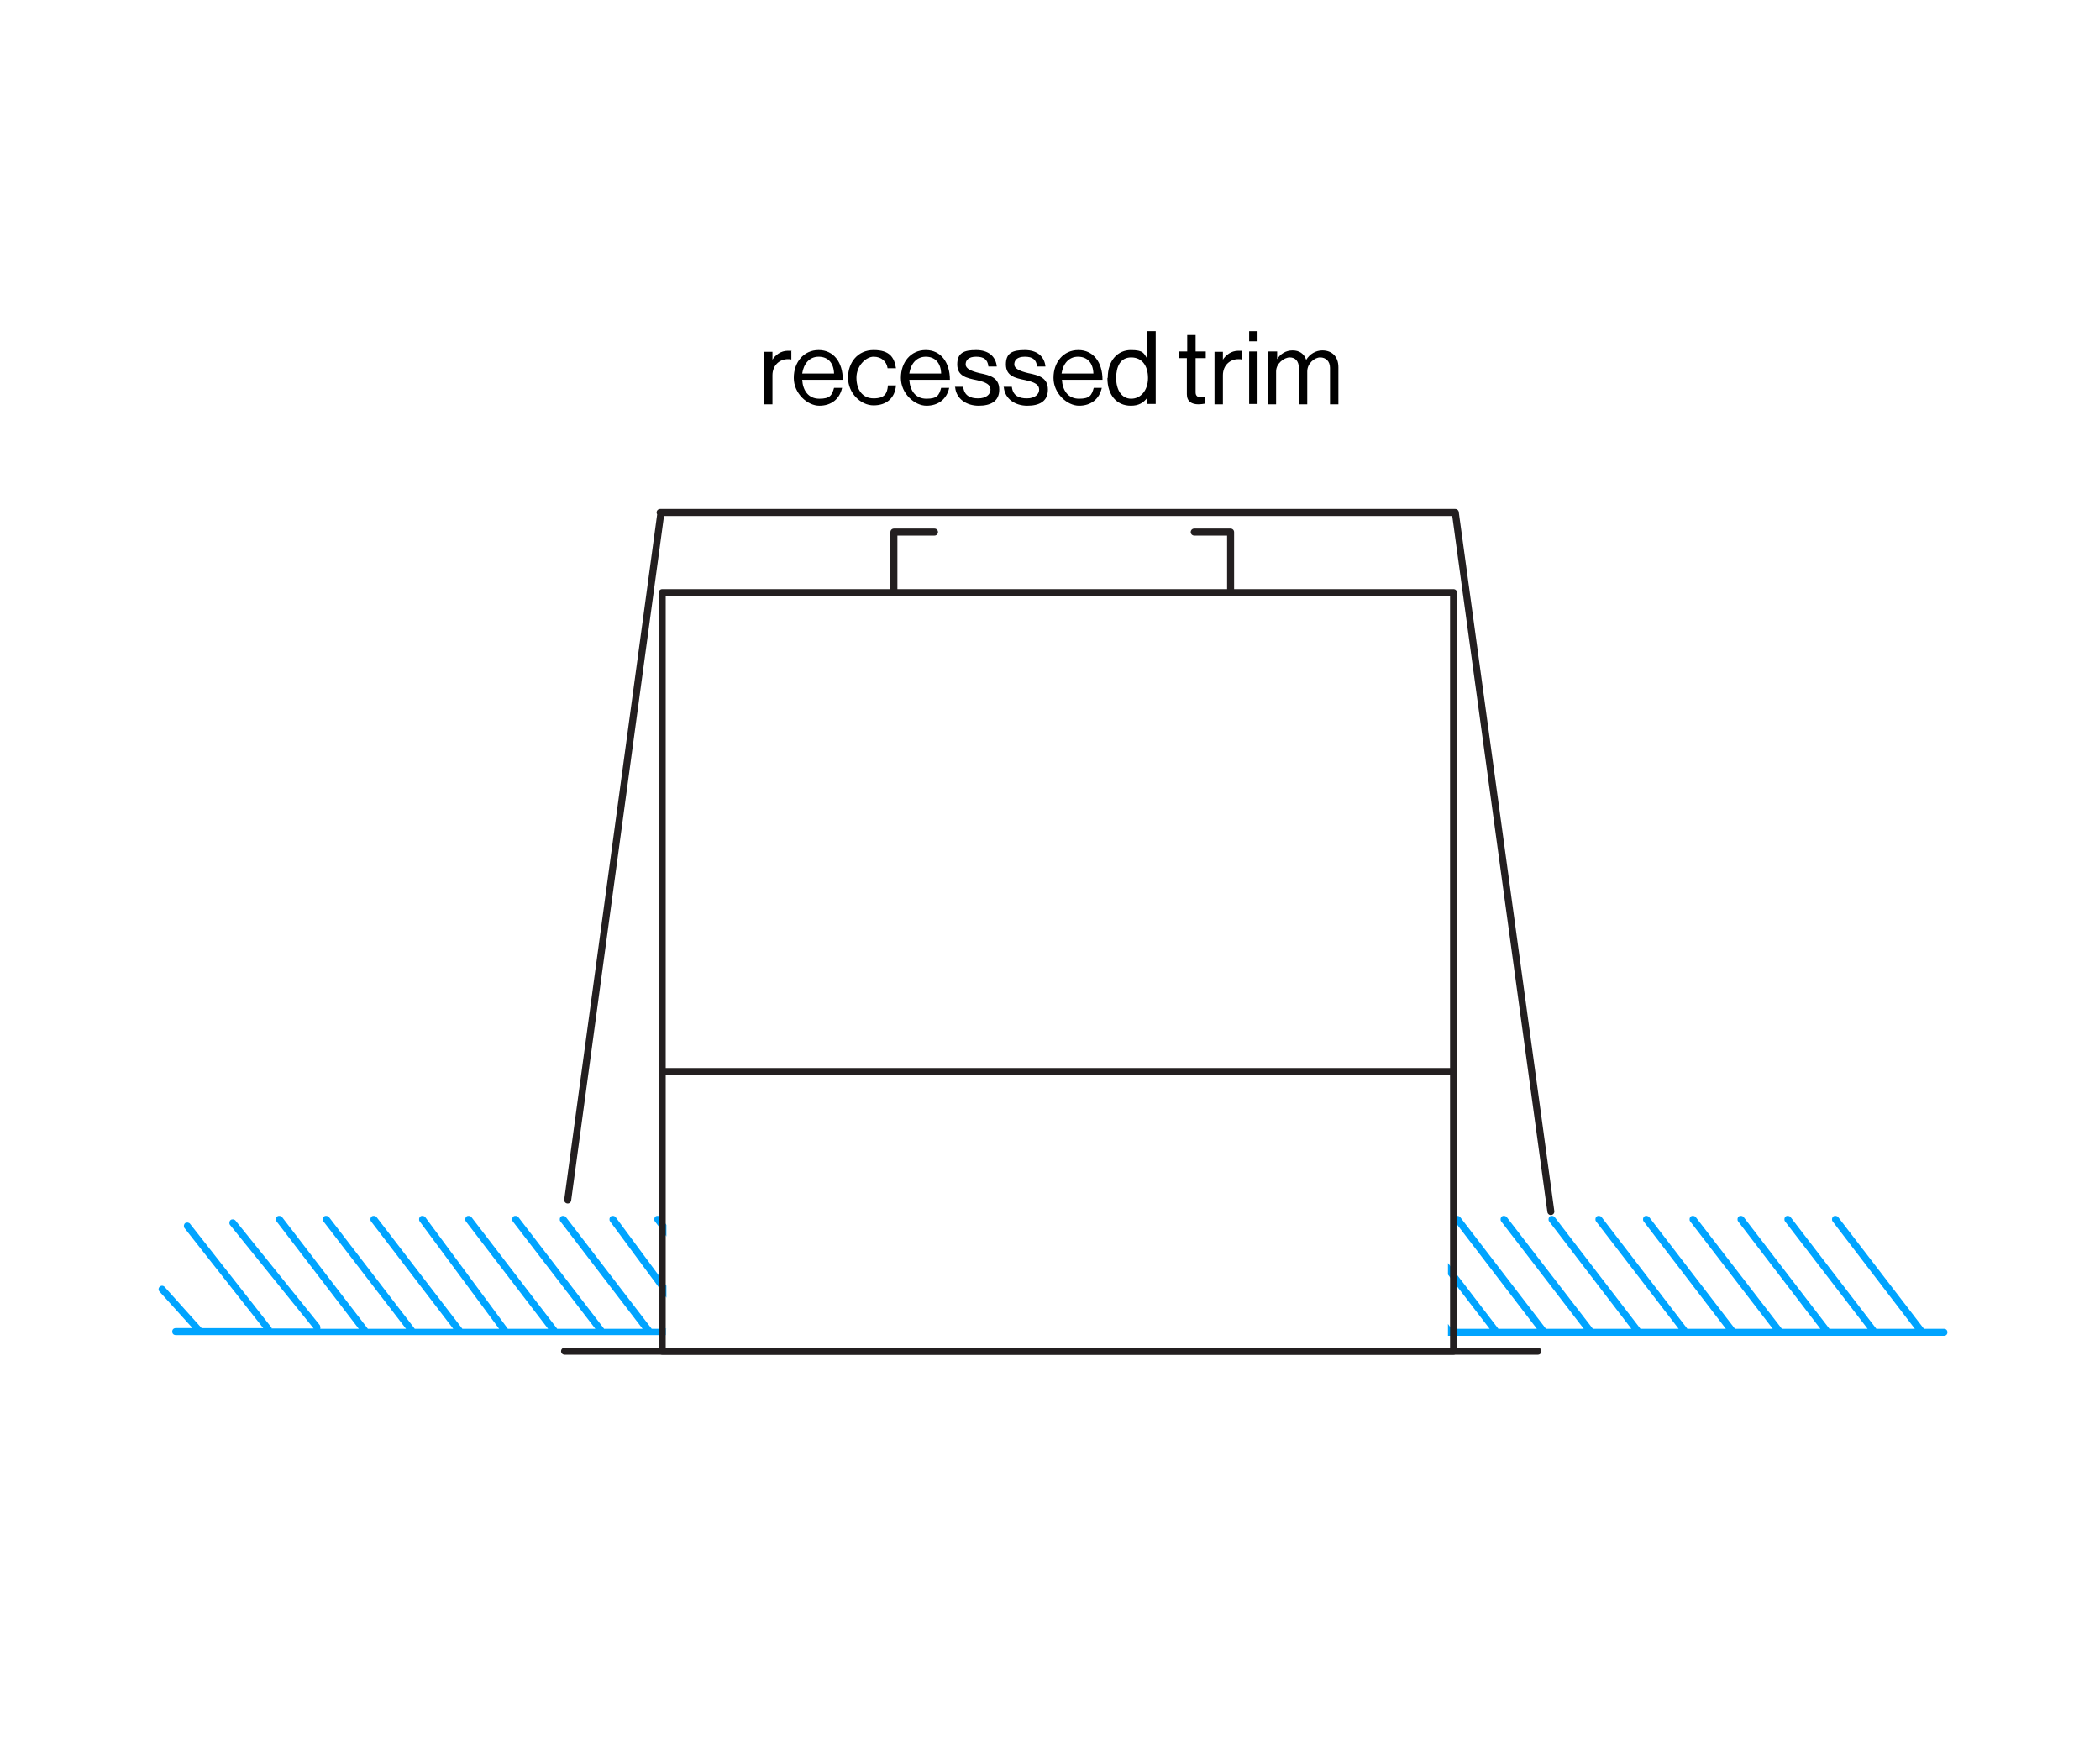 <?xml version="1.0" encoding="UTF-8"?>
<svg xmlns="http://www.w3.org/2000/svg" version="1.1" viewBox="0 0 600 500">
  <!-- Generator: Adobe Illustrator 29.3.1, SVG Export Plug-In . SVG Version: 2.1.0 Build 151)  -->
  <defs>
    <style>
      .st0 {
        fill: none;
        stroke: #231f20;
        stroke-linecap: round;
        stroke-linejoin: round;
        stroke-width: 2px;
      }

      .st1 {
        fill: #00a4ff;
      }
    </style>
  </defs>
  <g id="Layer_3">
    <g>
      <path class="st1" d="M190.4,353.2v-3.3l-1.7-2.2c-.3-.4-1-.5-1.4-.2-.4.3-.5,1-.2,1.4l3.3,4.3Z"/>
      <path class="st1" d="M190.4,370.7v-3.4l-14.5-19.6c-.3-.4-1-.5-1.4-.2-.4.3-.5,1-.2,1.4l16.1,21.8Z"/>
      <path class="st1" d="M190.4,379.6h-4.2l-24.5-31.9c-.3-.4-1-.5-1.4-.2-.4.3-.5,1-.2,1.4l23.5,30.7h-11l-24.5-31.9c-.3-.4-1-.5-1.4-.2-.4.3-.5,1-.2,1.4l23.6,30.7h-10.9l-24.5-31.9c-.3-.4-1-.5-1.4-.2-.4.3-.5,1-.2,1.4l23.5,30.7h-11.5l-23.6-31.9c-.3-.4-1-.5-1.4-.2-.4.3-.5,1-.2,1.4l22.7,30.7h-10.5l-24.5-31.9c-.3-.4-1-.5-1.4-.2-.4.3-.5,1-.2,1.4l23.5,30.7h-11l-24.5-31.9c-.3-.4-1-.5-1.4-.2-.4.3-.5,1-.2,1.4l23.6,30.7h-10.9l-24.5-31.9c-.3-.4-1-.5-1.4-.2-.4.3-.5,1-.2,1.4l23.5,30.7h-11c.1-.3,0-.7-.1-1l-24.1-29.9c-.3-.4-1-.5-1.4-.2-.4.3-.5,1-.2,1.4l23.9,29.6h-12c0,0,0-.1,0-.2l-23.3-29.7c-.3-.4-1-.5-1.4-.2-.4.3-.5,1-.2,1.4l22.5,28.6h-17.6l-10.6-11.8c-.4-.4-1-.4-1.4,0-.4.4-.4,1,0,1.4l9.4,10.4h-4.8c-.6,0-1,.4-1,1s.4,1,1,1h140v-2Z"/>
      <path class="st1" d="M555.8,379.6h-6.1l-24.5-31.9c-.3-.4-1-.5-1.4-.2-.4.3-.5,1-.2,1.4l23.5,30.7h-11l-24.5-31.9c-.3-.4-1-.5-1.4-.2-.4.3-.5,1-.2,1.4l23.6,30.7h-10.9l-24.5-31.9c-.3-.4-1-.5-1.4-.2-.4.3-.5,1-.2,1.4l23.5,30.7h-11l-24.6-31.9c-.3-.4-1-.5-1.4-.2-.4.3-.5,1-.2,1.4l23.6,30.7h-10.8l-24.5-31.9c-.3-.4-1-.5-1.4-.2-.4.3-.5,1-.2,1.4l23.5,30.7h-11l-24.5-31.9c-.3-.4-1-.5-1.4-.2-.4.3-.5,1-.2,1.4l23.6,30.7h-10.9l-24.5-31.9c-.3-.4-1-.5-1.4-.2-.4.3-.5,1-.2,1.4l23.5,30.7h-11l-24.6-31.9c-.3-.4-1-.5-1.4-.2-.4.3-.5,1-.2,1.4l23.6,30.7h-10.8l-24.5-31.9c-.3-.4-1-.5-1.4-.2-.4.3-.5,1-.2,1.4l23.5,30.7h-11l-14.4-18.8v3.3l11.9,15.5h-10.9l-1-1.4v3.4h40.6c0,0,.2,0,.3,0s.2,0,.3,0h53.2c0,0,.2,0,.3,0s.2,0,.3,0h46.7c.6,0,1-.4,1-1s-.4-1-1-1Z"/>
    </g>
    <g>
      <path d="M220.6,102.9h0c.9-1.5,2.5-2.7,4.5-2.7s.7,0,1,.2v2.3h0c-.3-.1-.6-.1-1-.1-2.3,0-4.4,1.7-4.4,4.6v8.3h-2.4v-15h2.4v2.5Z"/>
      <path d="M226.8,107.9c0-4.4,2.8-7.9,7.1-7.9s6.9,3.5,6.9,8.5h-11.6c.2,3.1,1.8,5.4,4.9,5.4s3.6-1,4.2-3.1h2.3c-.7,3.2-3.1,5.1-6.5,5.1s-7.3-3.5-7.3-7.9ZM229.3,106.7h9c-.1-3-1.7-4.8-4.4-4.8s-4.3,2.1-4.7,4.8Z"/>
      <path d="M242.3,107.9c0-4.4,2.8-7.9,7.3-7.9s5.9,2,6.4,5.2h-2.4c-.3-2-1.8-3.3-4-3.3s-4.9,2.6-4.9,6,1.7,5.9,4.9,5.9,3.9-1.4,4.1-3.7h2.3c-.3,3.6-2.7,5.7-6.4,5.7s-7.3-3.5-7.3-7.9Z"/>
      <path d="M257.4,107.9c0-4.4,2.8-7.9,7.1-7.9s6.9,3.5,6.9,8.5h-11.6c.2,3.1,1.8,5.4,4.9,5.4s3.6-1,4.2-3.1h2.3c-.7,3.2-3.1,5.1-6.5,5.1s-7.3-3.5-7.3-7.9ZM259.9,106.7h9c-.1-3-1.7-4.8-4.4-4.8s-4.3,2.1-4.7,4.8Z"/>
      <path d="M272.8,110.5h2.4c.3,2.6,2.1,3.3,4.3,3.3s3.5-1.1,3.5-2.5-1.2-2.1-3.9-2.7c-3-.6-5.6-1.2-5.6-4.5s1.9-4.1,5.4-4.1,5.6,1.8,5.9,4.7h-2.4c-.2-2-1.3-2.8-3.5-2.8s-3,1-3,2.2,1.5,1.9,4,2.5c3,.6,5.6,1.3,5.6,4.7s-2.5,4.6-5.9,4.6-6.4-1.9-6.7-5.3Z"/>
      <path d="M286.7,110.5h2.4c.3,2.6,2.1,3.3,4.3,3.3s3.5-1.1,3.5-2.5-1.2-2.1-3.9-2.7c-3-.6-5.6-1.2-5.6-4.5s1.9-4.1,5.4-4.1,5.6,1.8,5.9,4.7h-2.4c-.2-2-1.3-2.8-3.5-2.8s-3,1-3,2.2,1.5,1.9,4,2.5c3,.6,5.6,1.3,5.6,4.7s-2.5,4.6-5.9,4.6-6.4-1.9-6.7-5.3Z"/>
      <path d="M301,107.9c0-4.4,2.8-7.9,7.1-7.9s6.9,3.5,6.9,8.5h-11.6c.2,3.1,1.8,5.4,4.9,5.4s3.6-1,4.2-3.1h2.3c-.7,3.2-3.1,5.1-6.5,5.1s-7.3-3.5-7.3-7.9ZM303.4,106.7h9c-.1-3-1.7-4.8-4.4-4.8s-4.3,2.1-4.7,4.8Z"/>
      <path d="M316.5,107.9c0-5,2.9-7.9,6.6-7.9s3.7,1,4.7,2.5h0v-7.9h2.4v20.8h-2.4v-1.8h0c-1.1,1.5-2.5,2.3-4.7,2.3-4.1,0-6.7-3.1-6.7-7.9ZM328,108c0-3.5-1.7-5.9-4.8-5.9s-4.3,2.6-4.3,5.9,1.5,5.9,4.3,5.9,4.8-2.5,4.8-5.9Z"/>
      <path d="M337,100.4h2.2v-4.7h2.4v4.7h2.9v1.9h-2.9v9.8c0,1,.6,1.4,1.5,1.4s1-.1,1.2-.2h0v2c-.6.1-1.2.2-1.9.2-1.9,0-3.3-.8-3.3-2.9v-10.3h-2.2v-1.9Z"/>
      <path d="M349.3,102.9h0c.9-1.5,2.5-2.7,4.5-2.7s.7,0,1,.2v2.3h0c-.3-.1-.6-.1-1-.1-2.3,0-4.4,1.7-4.4,4.6v8.3h-2.4v-15h2.4v2.5Z"/>
      <path d="M356.9,94.6h2.4v2.9h-2.4v-2.9ZM356.9,100.4h2.4v15h-2.4v-15Z"/>
      <path d="M362.5,100.4h2.4v2.2h0c.9-1.5,2.5-2.5,4.4-2.5s3.3.9,3.9,2.7h0c1-1.7,2.8-2.7,4.6-2.7,2.7,0,4.6,1.7,4.6,4.8v10.6h-2.4v-10.4c0-1.9-1.2-3-2.8-3s-3.7,1.7-3.7,4v9.4h-2.4v-10.4c0-1.9-1-3-2.6-3s-3.9,1.7-3.9,4v9.4h-2.4v-15Z"/>
    </g>
  </g>
  <g id="Layer_2">
    <rect class="st0" x="189.2" y="169.3" width="226.1" height="216.7"/>
    <line class="st0" x1="189.2" y1="306.1" x2="415.3" y2="306.1"/>
    <polyline class="st0" points="267 152 255.4 152 255.4 169.3"/>
    <polyline class="st0" points="351.6 169.3 351.6 152 341.2 152"/>
    <line class="st0" x1="161.3" y1="386" x2="439.4" y2="386"/>
    <polyline class="st0" points="443.1 346.1 415.8 146.4 188.6 146.4 188.8 146.7 162.2 342.8"/>
  </g>
</svg>